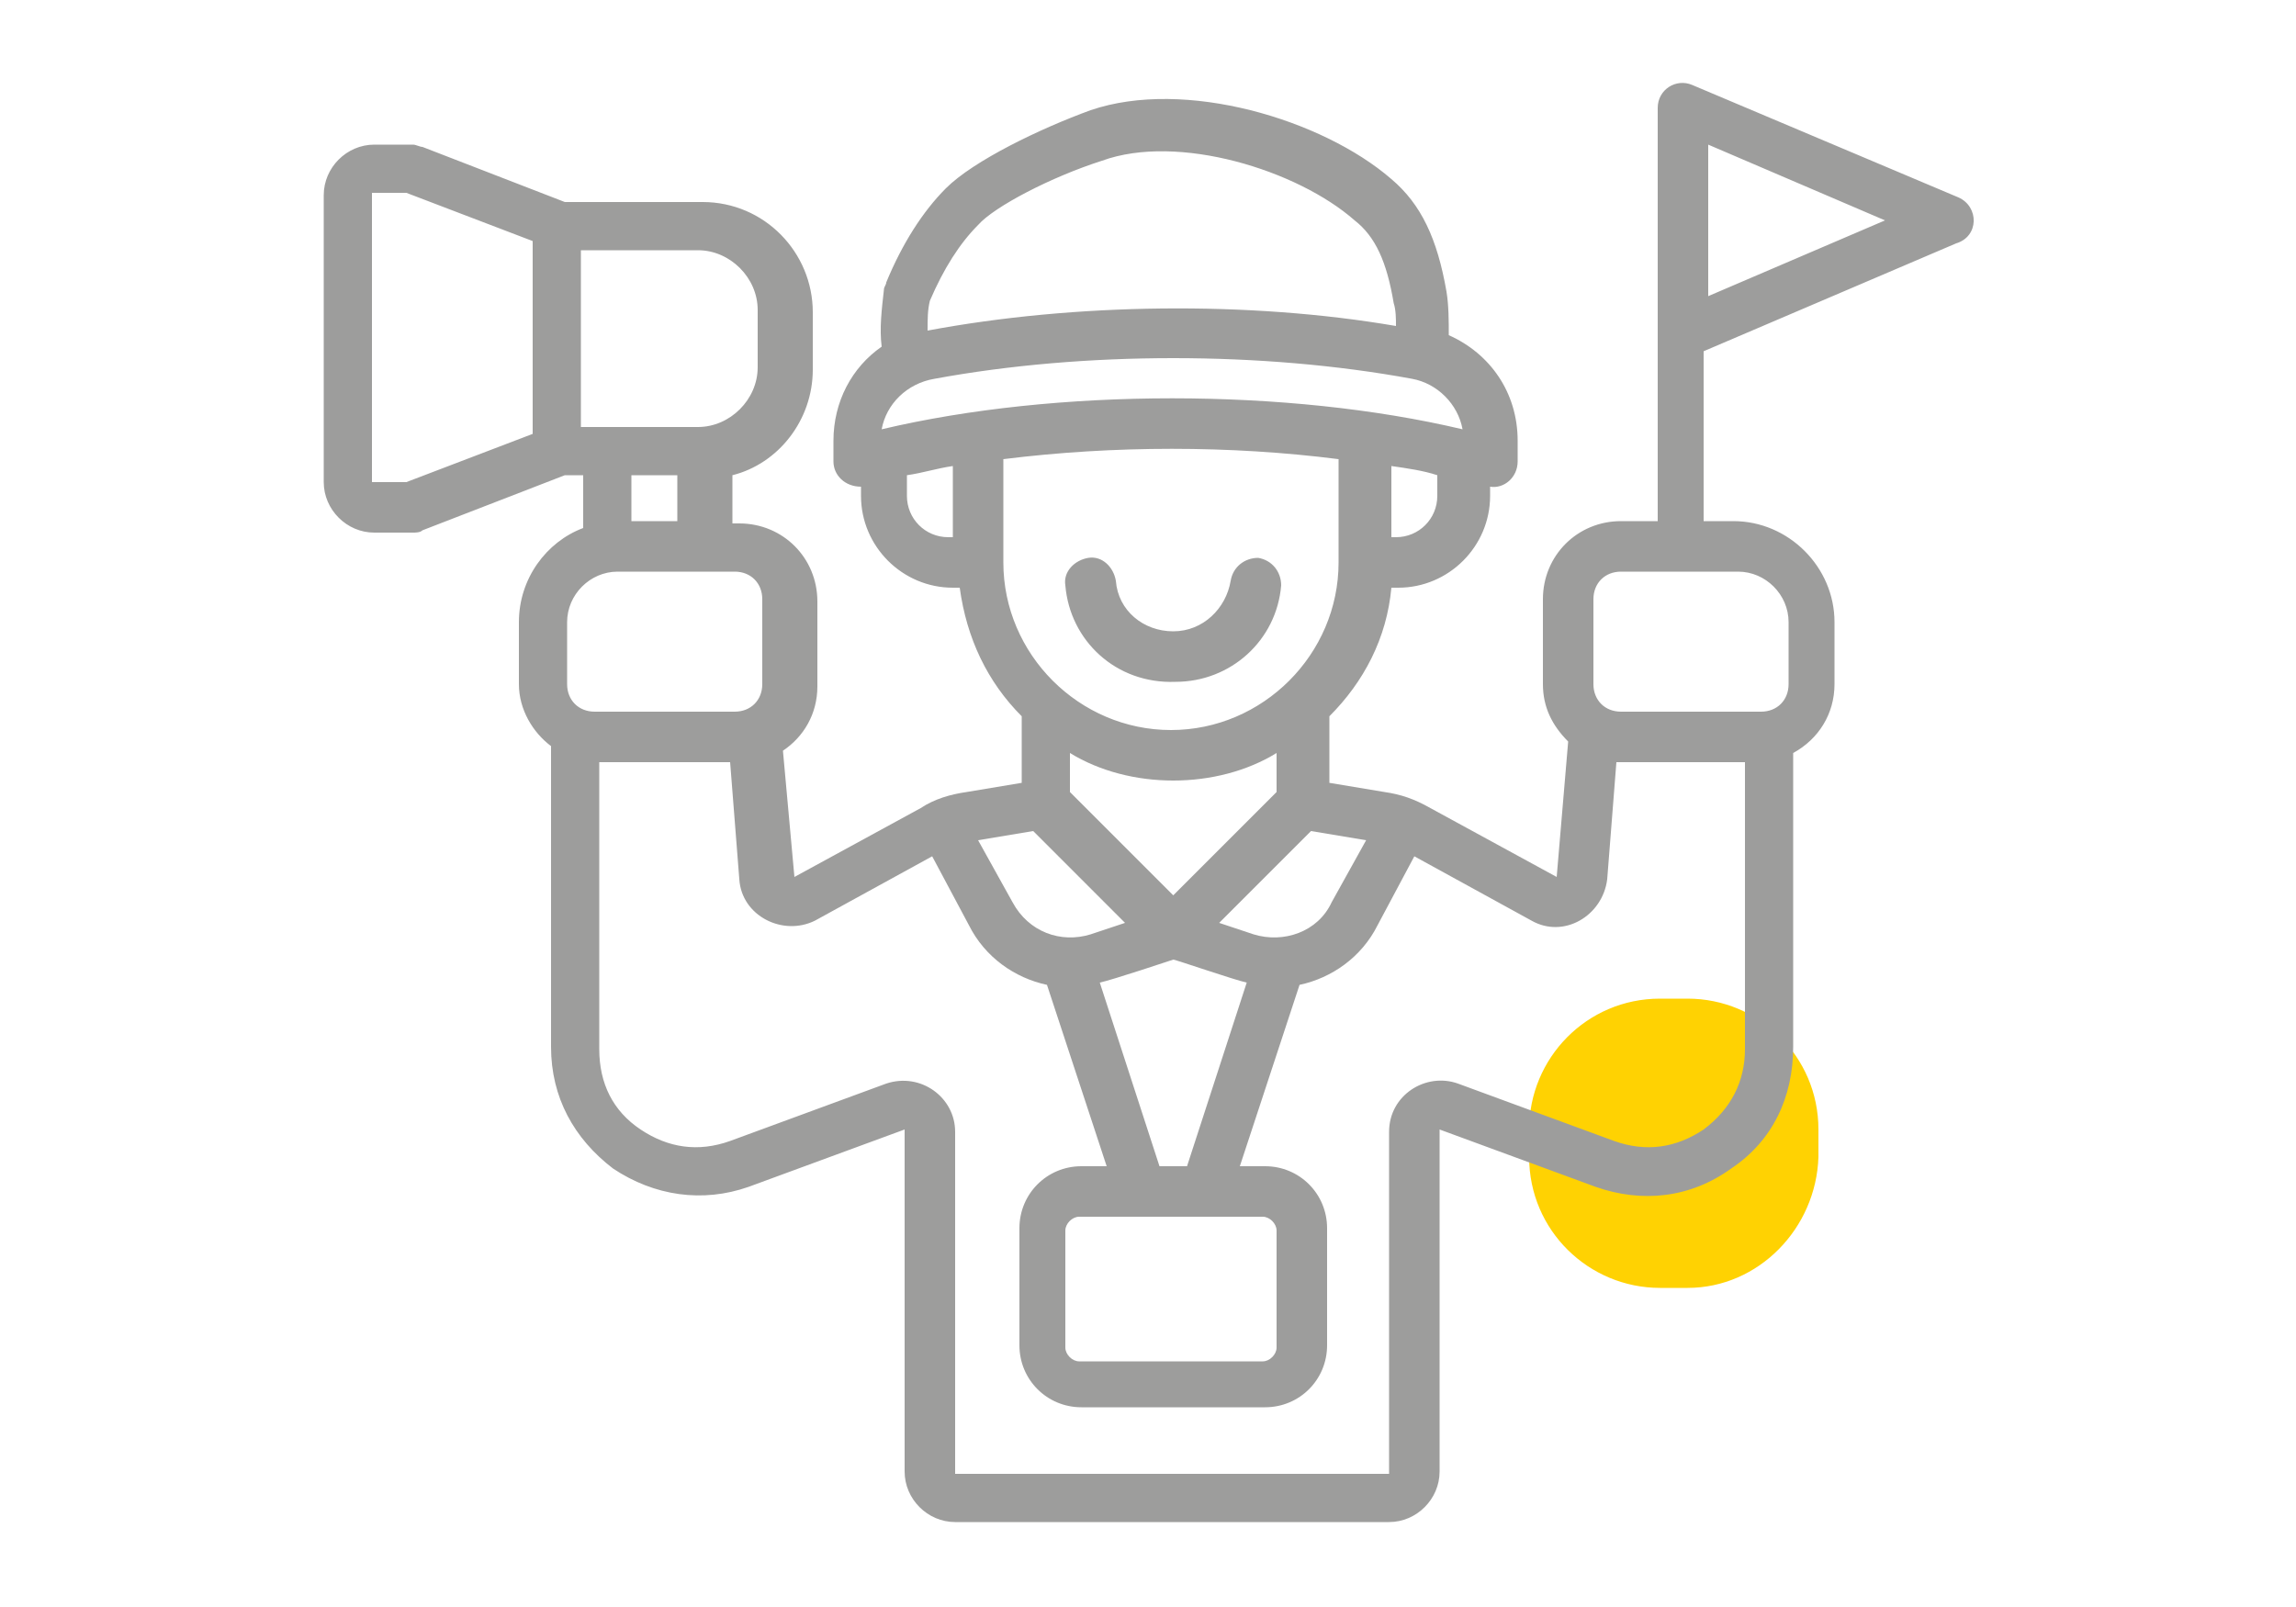<?xml version="1.0" encoding="UTF-8"?> <svg xmlns="http://www.w3.org/2000/svg" xmlns:xlink="http://www.w3.org/1999/xlink" version="1.1" id="Calque_1" x="0px" y="0px" viewBox="0 0 100 70" style="enable-background:new 0 0 100 70;" xml:space="preserve"> <style type="text/css"> .st0{fill-rule:evenodd;clip-rule:evenodd;fill:#FFD202;} .st1{fill-rule:evenodd;clip-rule:evenodd;fill:#9D9D9C;} </style> <path class="st0" d="M73.5,56.1h-1.2c-3.1,0-5.7-2.5-5.7-5.7v-1.2c0-3.1,2.5-5.7,5.7-5.7h1.2c3.1,0,5.7,2.5,5.7,5.7v1.2 C79.1,53.5,76.6,56.1,73.5,56.1z"></path> <path class="st1" d="M46.4,25.5c-0.1-0.6,0.4-1.1,1-1.2c0.6-0.1,1.1,0.4,1.2,1c0.1,1.3,1.2,2.2,2.5,2.2c1.3,0,2.3-1,2.5-2.2 c0.1-0.6,0.6-1,1.2-1c0.6,0.1,1,0.6,1,1.2c-0.2,2.4-2.2,4.2-4.6,4.2C48.6,29.8,46.6,27.9,46.4,25.5L46.4,25.5z M74.4,12.9V6.3 l7.7,3.3L74.4,12.9z M77.9,27.1v2.7c0,0.7-0.5,1.2-1.2,1.2h-6.1c-0.7,0-1.2-0.5-1.2-1.2v-3.7c0-0.7,0.5-1.2,1.2-1.2h5.1 C76.9,24.9,77.9,25.9,77.9,27.1L77.9,27.1z M74.2,49.2c-1.2,0.8-2.5,1-3.9,0.5l-6.8-2.5c-1.4-0.5-3,0.5-3,2.1v14.9c0,0,0,0,0,0H41.6 c0,0,0,0,0,0V49.3c0-1.5-1.5-2.6-3-2.1l-6.8,2.5c-1.4,0.5-2.7,0.3-3.9-0.5c-1.2-0.8-1.8-2-1.8-3.5V33.2h5.7l0.4,5.1 c0.1,1.6,1.9,2.5,3.3,1.8l5.1-2.8l1.6,3c0.7,1.4,2,2.3,3.4,2.6l2.6,7.9h-1.1c-1.5,0-2.7,1.2-2.7,2.7v5.1c0,1.5,1.2,2.7,2.7,2.7h8 c1.5,0,2.7-1.2,2.7-2.7v-5.1c0-1.5-1.2-2.7-2.7-2.7h-1.1l2.6-7.9c1.4-0.3,2.7-1.2,3.4-2.6l1.6-3l5.1,2.8c1.4,0.8,3.1-0.2,3.3-1.8 l0.4-5.1c0.1,0,0.1,0,0.2,0H76v12.5C76,47.1,75.4,48.3,74.2,49.2L74.2,49.2z M24.7,27.1c0-1.2,1-2.2,2.2-2.2H32 c0.7,0,1.2,0.5,1.2,1.2v3.7c0,0.7-0.5,1.2-1.2,1.2h-6.1c-0.7,0-1.2-0.5-1.2-1.2L24.7,27.1L24.7,27.1z M17.7,21h-1.5c0,0,0,0,0,0V8.4 c0,0,0,0,0,0h1.5l5.5,2.1v8.4L17.7,21z M25.6,10.9h4.8c1.4,0,2.6,1.2,2.6,2.6V16c0,1.4-1.2,2.6-2.6,2.6h-5.1v-7.7L25.6,10.9z M27.5,22.7v-2h2v2H27.5z M43.7,20v4.5c0,4,3.3,7.3,7.3,7.3c4,0,7.3-3.3,7.3-7.3V20C53.6,19.4,48.5,19.4,43.7,20L43.7,20z M39.5,21.6v-0.9c0.7-0.1,1.3-0.3,2-0.4v3.1h-0.2C40.3,23.4,39.5,22.6,39.5,21.6L39.5,21.6z M40.5,13.1c0.6-1.4,1.3-2.5,2.1-3.3 C43.3,9,45.8,7.7,48,7c3.3-1.2,8.5,0.4,11,2.6c0.9,0.7,1.4,1.8,1.7,3.6c0.1,0.3,0.1,0.7,0.1,1c-6.4-1.1-14-1-20.4,0.2 C40.4,13.9,40.4,13.5,40.5,13.1L40.5,13.1z M63.7,18.7c-7.6-1.8-17.7-1.8-25.3,0c0.2-1.1,1.1-2,2.3-2.2c6.5-1.2,14.3-1.2,20.8,0 C62.6,16.7,63.5,17.6,63.7,18.7z M60.8,23.4h-0.2v-3.1c0.7,0.1,1.4,0.2,2,0.4v0.9C62.6,22.6,61.8,23.4,60.8,23.4L60.8,23.4z M54.6,40.7c1.3,0.4,2.8-0.1,3.4-1.4l1.5-2.7l-2.4-0.4l-4,4L54.6,40.7z M49,40.2l-4-4l-2.4,0.4l1.5,2.7c0.7,1.3,2.1,1.8,3.4,1.4 L49,40.2z M51.1,34c-1.6,0-3.2-0.4-4.5-1.2v1.7l4.5,4.5l4.5-4.5v-1.7C54.3,33.6,52.7,34,51.1,34L51.1,34z M50.5,50.8h1.2l2.6-8 c-0.5-0.1-3.1-1-3.2-1c0,0-2.7,0.9-3.2,1L50.5,50.8z M55,53h-8c-0.3,0-0.6,0.3-0.6,0.6v5.1c0,0.3,0.3,0.6,0.6,0.6h8 c0.3,0,0.6-0.3,0.6-0.6v-5.1C55.6,53.3,55.3,53,55,53z M85.3,8.6L73.7,3.7c-0.7-0.3-1.5,0.2-1.5,1v18h-1.6c-1.9,0-3.4,1.5-3.4,3.4 v3.7c0,1,0.4,1.8,1.1,2.5l-0.5,5.9l0,0l-5.5-3c-0.7-0.4-1.3-0.6-2-0.7l-2.4-0.4v-2.9c1.5-1.5,2.5-3.4,2.7-5.6h0.3c2.2,0,4-1.8,4-4 v-0.4c0.6,0.1,1.2-0.4,1.2-1.1v-0.9c0-2.1-1.2-3.8-3-4.6c0-0.6,0-1.3-0.1-1.9c-0.4-2.3-1.1-3.8-2.4-4.9c-3-2.6-9-4.4-13.1-3 c-2.2,0.8-5.1,2.2-6.3,3.4c-1,1-1.9,2.4-2.6,4.1c0,0.1-0.1,0.2-0.1,0.3c-0.1,0.9-0.2,1.7-0.1,2.5c-1.3,0.9-2.1,2.4-2.1,4.1v0.9 c0,0.6,0.5,1.1,1.2,1.1v0.4c0,2.2,1.8,4,4,4h0.3c0.3,2.2,1.2,4.1,2.7,5.6v2.9l-2.4,0.4c-0.7,0.1-1.4,0.3-2,0.7l-5.5,3l0,0l-0.5-5.5 c0.9-0.6,1.5-1.6,1.5-2.8v-3.7c0-1.9-1.5-3.4-3.4-3.4h-0.3v-2.1c2-0.5,3.5-2.4,3.5-4.6v-2.5c0-2.6-2.1-4.8-4.8-4.8h-6l-6.2-2.4 c-0.1,0-0.3-0.1-0.4-0.1h-1.7c-1.2,0-2.2,1-2.2,2.2V21c0,1.2,1,2.2,2.2,2.2h1.7c0.1,0,0.3,0,0.4-0.1l6.2-2.4h0.8V23 c-1.6,0.6-2.8,2.2-2.8,4.1v2.7c0,1.1,0.6,2.1,1.4,2.7v13.1c0,2.2,1,4,2.7,5.3c1.8,1.2,3.9,1.5,5.9,0.8l6.8-2.5l0,0v14.9 c0,1.2,1,2.2,2.2,2.2h18.9c1.2,0,2.2-1,2.2-2.2l0-14.9l0,0l6.8,2.5c2,0.7,4.1,0.5,5.9-0.8c1.8-1.2,2.7-3.1,2.7-5.3V32.8 c1.1-0.6,1.8-1.7,1.8-3v-2.7c0-2.4-2-4.4-4.4-4.4h-1.3v-7.4l11-4.7C86.2,10.3,86.2,9,85.3,8.6L85.3,8.6z"></path> </svg> 